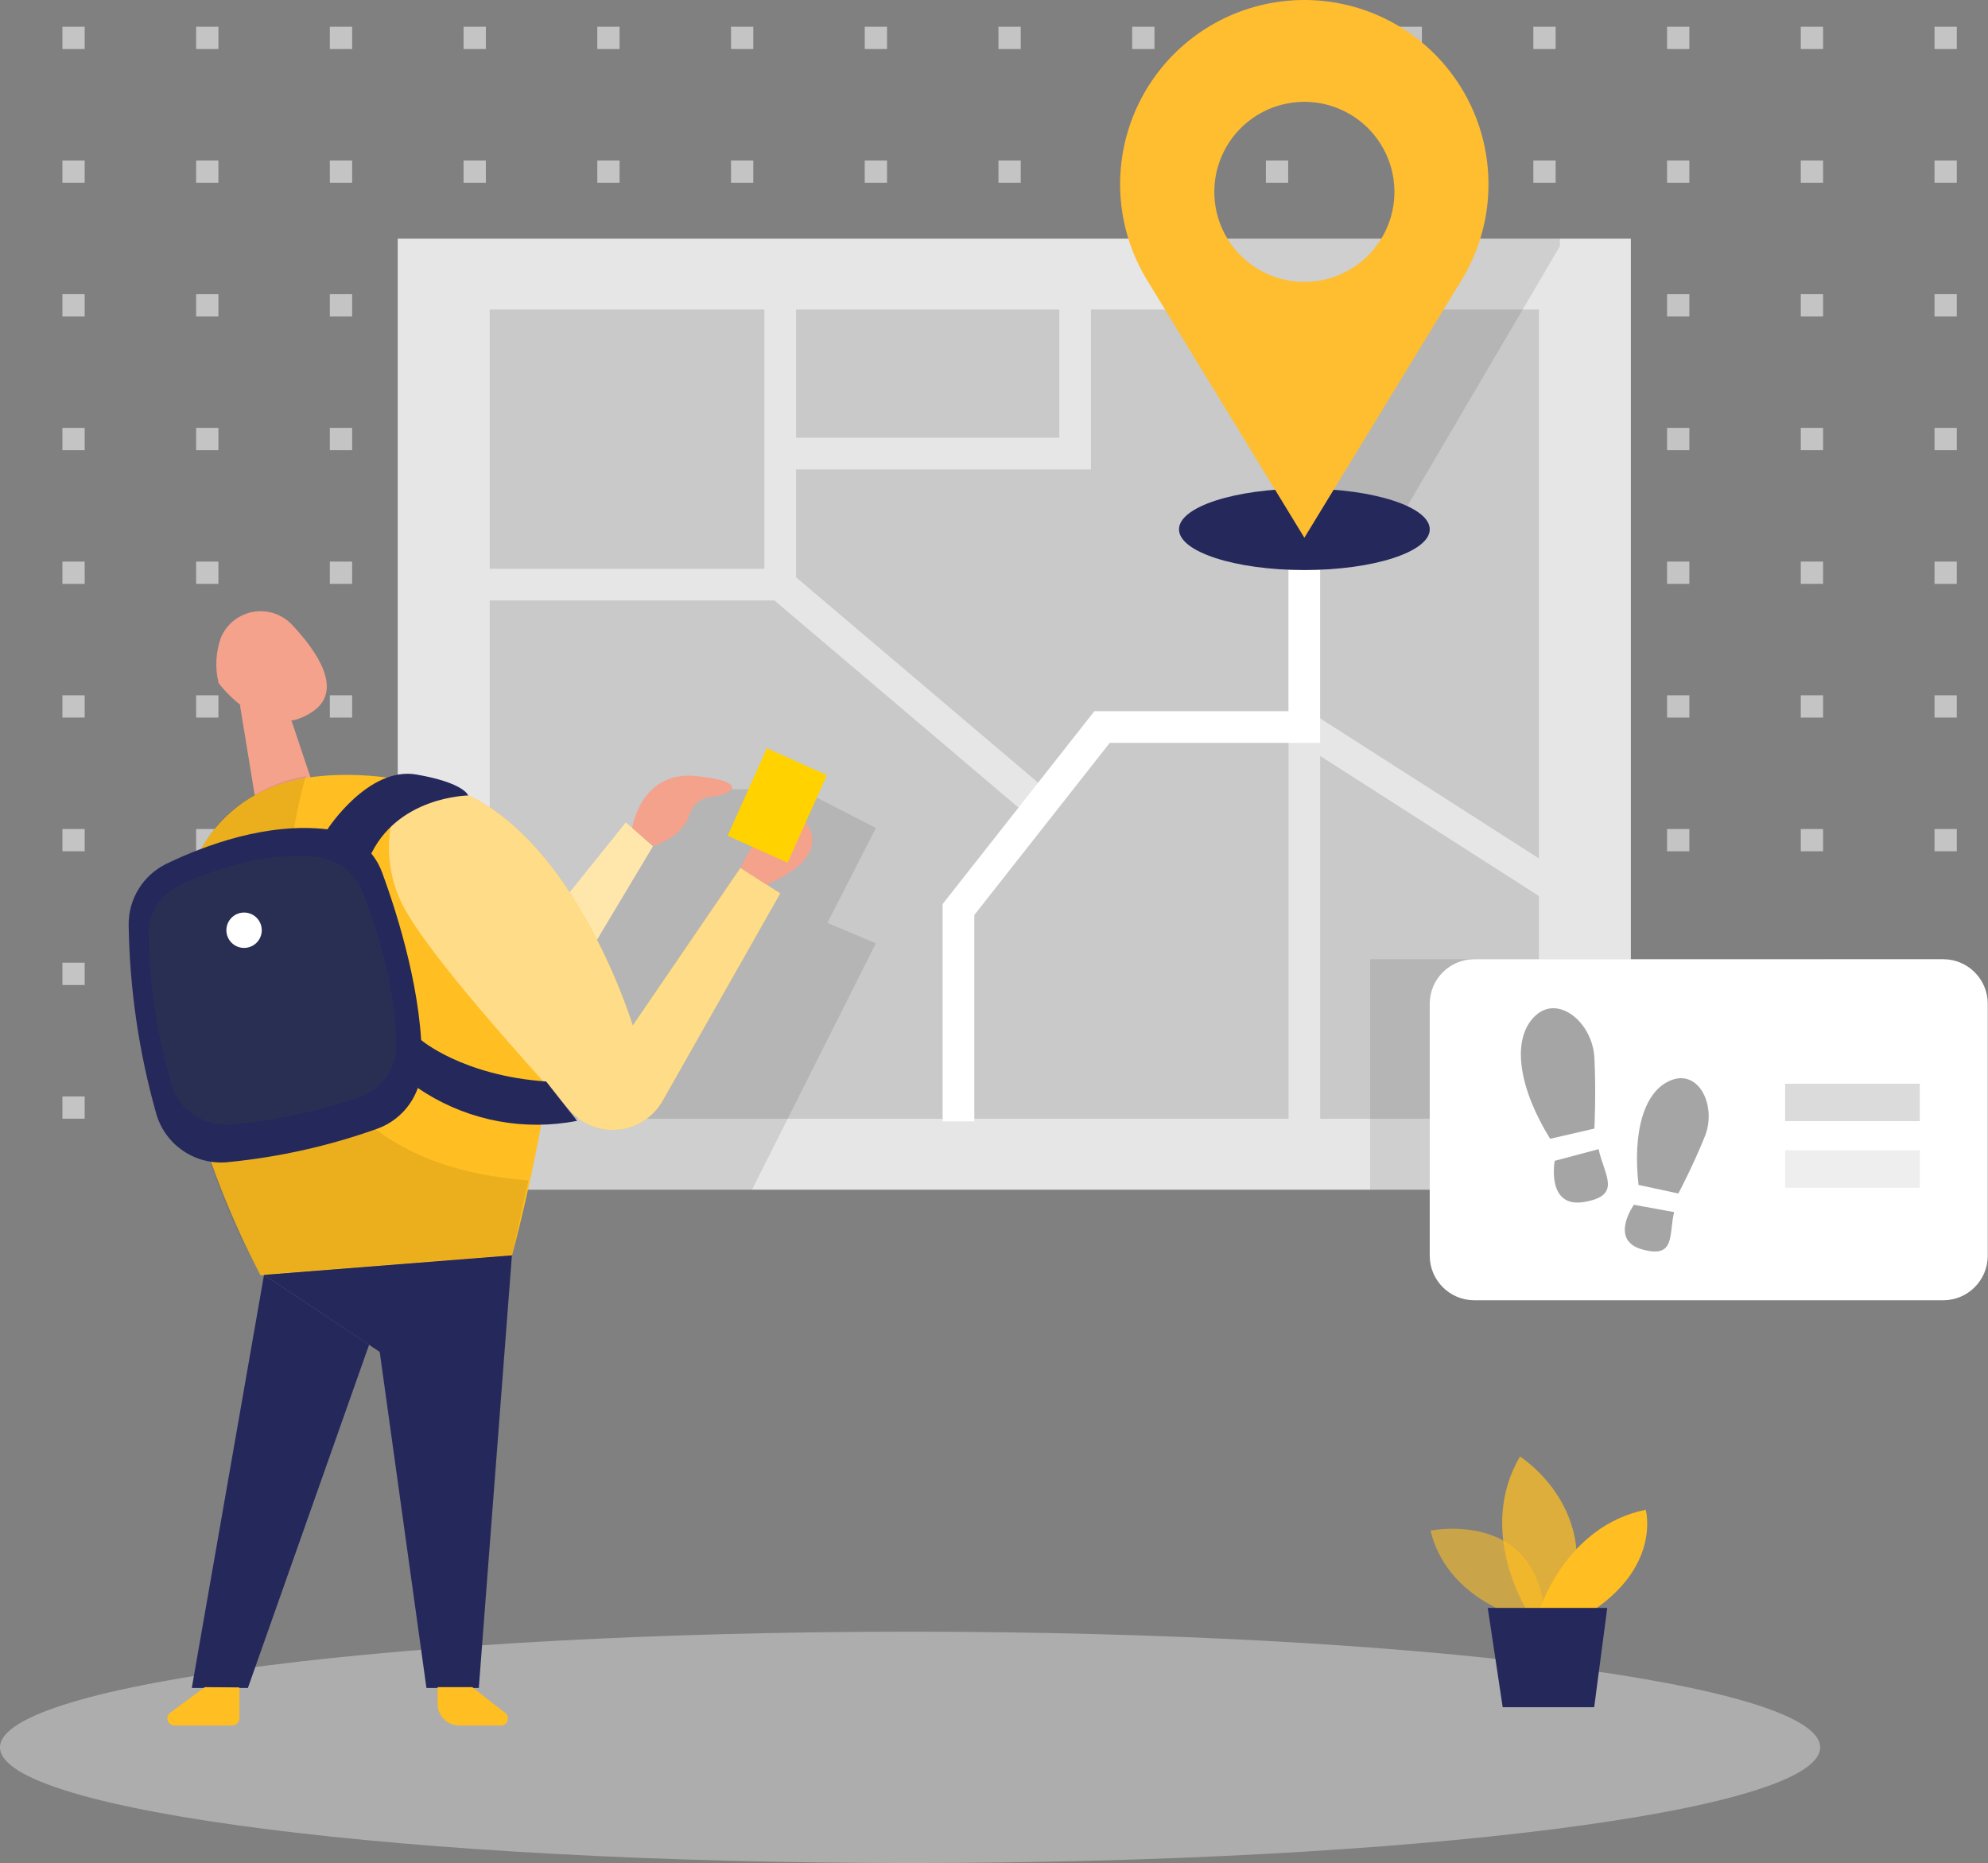 <svg width="446" height="418" viewBox="0 0 446 418" fill="none" xmlns="http://www.w3.org/2000/svg">
<rect x="0" y="0" width="446" height="418" fill="#808080" stroke="none"/>
<g clip-path="url(#clip0_213_1209)">
<rect x="14" y="6" width="5" height="5" fill="#C4C4C4"/>
<rect x="44" y="6" width="5" height="5" fill="#C4C4C4"/>
<rect x="74" y="6" width="5" height="5" fill="#C4C4C4"/>
<rect x="104" y="6" width="5" height="5" fill="#C4C4C4"/>
<rect x="134" y="6" width="5" height="5" fill="#C4C4C4"/>
<rect x="164" y="6" width="5" height="5" fill="#C4C4C4"/>
<rect x="194" y="6" width="5" height="5" fill="#C4C4C4"/>
<rect x="224" y="6" width="5" height="5" fill="#C4C4C4"/>
<rect x="254" y="6" width="5" height="5" fill="#C4C4C4"/>
<rect x="284" y="6" width="5" height="5" fill="#C4C4C4"/>
<rect x="314" y="6" width="5" height="5" fill="#C4C4C4"/>
<rect x="344" y="6" width="5" height="5" fill="#C4C4C4"/>
<rect x="374" y="6" width="5" height="5" fill="#C4C4C4"/>
<rect x="404" y="6" width="5" height="5" fill="#C4C4C4"/>
<rect x="434" y="6" width="5" height="5" fill="#C4C4C4"/>
<rect x="14" y="36" width="5" height="5" fill="#C4C4C4"/>
<rect x="44" y="36" width="5" height="5" fill="#C4C4C4"/>
<rect x="74" y="36" width="5" height="5" fill="#C4C4C4"/>
<rect x="104" y="36" width="5" height="5" fill="#C4C4C4"/>
<rect x="134" y="36" width="5" height="5" fill="#C4C4C4"/>
<rect x="164" y="36" width="5" height="5" fill="#C4C4C4"/>
<rect x="194" y="36" width="5" height="5" fill="#C4C4C4"/>
<rect x="224" y="36" width="5" height="5" fill="#C4C4C4"/>
<rect x="254" y="36" width="5" height="5" fill="#C4C4C4"/>
<rect x="284" y="36" width="5" height="5" fill="#C4C4C4"/>
<rect x="314" y="36" width="5" height="5" fill="#C4C4C4"/>
<rect x="344" y="36" width="5" height="5" fill="#C4C4C4"/>
<rect x="374" y="36" width="5" height="5" fill="#C4C4C4"/>
<rect x="404" y="36" width="5" height="5" fill="#C4C4C4"/>
<rect x="434" y="36" width="5" height="5" fill="#C4C4C4"/>
<rect x="14" y="66" width="5" height="5" fill="#C4C4C4"/>
<rect x="44" y="66" width="5" height="5" fill="#C4C4C4"/>
<rect x="74" y="66" width="5" height="5" fill="#C4C4C4"/>
<rect x="104" y="66" width="5" height="5" fill="#C4C4C4"/>
<rect x="134" y="66" width="5" height="5" fill="#C4C4C4"/>
<rect x="164" y="66" width="5" height="5" fill="#C4C4C4"/>
<rect x="194" y="66" width="5" height="5" fill="#C4C4C4"/>
<rect x="224" y="66" width="5" height="5" fill="#C4C4C4"/>
<rect x="254" y="66" width="5" height="5" fill="#C4C4C4"/>
<rect x="284" y="66" width="5" height="5" fill="#C4C4C4"/>
<rect x="314" y="66" width="5" height="5" fill="#C4C4C4"/>
<rect x="344" y="66" width="5" height="5" fill="#C4C4C4"/>
<rect x="374" y="66" width="5" height="5" fill="#C4C4C4"/>
<rect x="404" y="66" width="5" height="5" fill="#C4C4C4"/>
<rect x="434" y="66" width="5" height="5" fill="#C4C4C4"/>
<rect x="14" y="96" width="5" height="5" fill="#C4C4C4"/>
<rect x="44" y="96" width="5" height="5" fill="#C4C4C4"/>
<rect x="74" y="96" width="5" height="5" fill="#C4C4C4"/>
<rect x="104" y="96" width="5" height="5" fill="#C4C4C4"/>
<rect x="134" y="96" width="5" height="5" fill="#C4C4C4"/>
<rect x="164" y="96" width="5" height="5" fill="#C4C4C4"/>
<rect x="194" y="96" width="5" height="5" fill="#C4C4C4"/>
<rect x="224" y="96" width="5" height="5" fill="#C4C4C4"/>
<rect x="254" y="96" width="5" height="5" fill="#C4C4C4"/>
<rect x="284" y="96" width="5" height="5" fill="#C4C4C4"/>
<rect x="314" y="96" width="5" height="5" fill="#C4C4C4"/>
<rect x="344" y="96" width="5" height="5" fill="#C4C4C4"/>
<rect x="374" y="96" width="5" height="5" fill="#C4C4C4"/>
<rect x="404" y="96" width="5" height="5" fill="#C4C4C4"/>
<rect x="434" y="96" width="5" height="5" fill="#C4C4C4"/>
<rect x="14" y="126" width="5" height="5" fill="#C4C4C4"/>
<rect x="44" y="126" width="5" height="5" fill="#C4C4C4"/>
<rect x="74" y="126" width="5" height="5" fill="#C4C4C4"/>
<rect x="104" y="126" width="5" height="5" fill="#C4C4C4"/>
<rect x="134" y="126" width="5" height="5" fill="#C4C4C4"/>
<rect x="164" y="126" width="5" height="5" fill="#C4C4C4"/>
<rect x="194" y="126" width="5" height="5" fill="#C4C4C4"/>
<rect x="224" y="126" width="5" height="5" fill="#C4C4C4"/>
<rect x="254" y="126" width="5" height="5" fill="#C4C4C4"/>
<rect x="284" y="126" width="5" height="5" fill="#C4C4C4"/>
<rect x="314" y="126" width="5" height="5" fill="#C4C4C4"/>
<rect x="344" y="126" width="5" height="5" fill="#C4C4C4"/>
<rect x="374" y="126" width="5" height="5" fill="#C4C4C4"/>
<rect x="404" y="126" width="5" height="5" fill="#C4C4C4"/>
<rect x="434" y="126" width="5" height="5" fill="#C4C4C4"/>
<rect x="14" y="156" width="5" height="5" fill="#C4C4C4"/>
<rect x="44" y="156" width="5" height="5" fill="#C4C4C4"/>
<rect x="74" y="156" width="5" height="5" fill="#C4C4C4"/>
<rect x="104" y="156" width="5" height="5" fill="#C4C4C4"/>
<rect x="134" y="156" width="5" height="5" fill="#C4C4C4"/>
<rect x="164" y="156" width="5" height="5" fill="#C4C4C4"/>
<rect x="194" y="156" width="5" height="5" fill="#C4C4C4"/>
<rect x="224" y="156" width="5" height="5" fill="#C4C4C4"/>
<rect x="254" y="156" width="5" height="5" fill="#C4C4C4"/>
<rect x="284" y="156" width="5" height="5" fill="#C4C4C4"/>
<rect x="314" y="156" width="5" height="5" fill="#C4C4C4"/>
<rect x="344" y="156" width="5" height="5" fill="#C4C4C4"/>
<rect x="374" y="156" width="5" height="5" fill="#C4C4C4"/>
<rect x="404" y="156" width="5" height="5" fill="#C4C4C4"/>
<rect x="434" y="156" width="5" height="5" fill="#C4C4C4"/>
<rect x="14" y="186" width="5" height="5" fill="#C4C4C4"/>
<rect x="44" y="186" width="5" height="5" fill="#C4C4C4"/>
<rect x="74" y="186" width="5" height="5" fill="#C4C4C4"/>
<rect x="104" y="186" width="5" height="5" fill="#C4C4C4"/>
<rect x="134" y="186" width="5" height="5" fill="#C4C4C4"/>
<rect x="164" y="186" width="5" height="5" fill="#C4C4C4"/>
<rect x="194" y="186" width="5" height="5" fill="#C4C4C4"/>
<rect x="224" y="186" width="5" height="5" fill="#C4C4C4"/>
<rect x="254" y="186" width="5" height="5" fill="#C4C4C4"/>
<rect x="284" y="186" width="5" height="5" fill="#C4C4C4"/>
<rect x="314" y="186" width="5" height="5" fill="#C4C4C4"/>
<rect x="344" y="186" width="5" height="5" fill="#C4C4C4"/>
<rect x="374" y="186" width="5" height="5" fill="#C4C4C4"/>
<rect x="404" y="186" width="5" height="5" fill="#C4C4C4"/>
<rect x="434" y="186" width="5" height="5" fill="#C4C4C4"/>
<rect x="14" y="216" width="5" height="5" fill="#C4C4C4"/>
<rect x="44" y="216" width="5" height="5" fill="#C4C4C4"/>
<rect x="74" y="216" width="5" height="5" fill="#C4C4C4"/>
<rect x="104" y="216" width="5" height="5" fill="#C4C4C4"/>
<rect x="134" y="216" width="5" height="5" fill="#C4C4C4"/>
<rect x="164" y="216" width="5" height="5" fill="#C4C4C4"/>
<rect x="194" y="216" width="5" height="5" fill="#C4C4C4"/>
<rect x="224" y="216" width="5" height="5" fill="#C4C4C4"/>
<rect x="254" y="216" width="5" height="5" fill="#C4C4C4"/>
<rect x="284" y="216" width="5" height="5" fill="#C4C4C4"/>
<rect x="314" y="216" width="5" height="5" fill="#C4C4C4"/>
<rect x="344" y="216" width="5" height="5" fill="#C4C4C4"/>
<rect x="374" y="216" width="5" height="5" fill="#C4C4C4"/>
<rect x="404" y="216" width="5" height="5" fill="#C4C4C4"/>
<rect x="434" y="216" width="5" height="5" fill="#C4C4C4"/>
<rect x="14" y="246" width="5" height="5" fill="#C4C4C4"/>
<rect x="44" y="246" width="5" height="5" fill="#C4C4C4"/>
<rect x="74" y="246" width="5" height="5" fill="#C4C4C4"/>
<rect x="104" y="246" width="5" height="5" fill="#C4C4C4"/>
<rect x="134" y="246" width="5" height="5" fill="#C4C4C4"/>
<rect x="164" y="246" width="5" height="5" fill="#C4C4C4"/>
<rect x="194" y="246" width="5" height="5" fill="#C4C4C4"/>
<rect x="224" y="246" width="5" height="5" fill="#C4C4C4"/>
<rect x="254" y="246" width="5" height="5" fill="#C4C4C4"/>
<rect x="284" y="246" width="5" height="5" fill="#C4C4C4"/>
<rect x="314" y="246" width="5" height="5" fill="#C4C4C4"/>
<rect x="344" y="246" width="5" height="5" fill="#C4C4C4"/>
<rect x="374" y="246" width="5" height="5" fill="#C4C4C4"/>
<rect x="404" y="246" width="5" height="5" fill="#C4C4C4"/>
<rect x="434" y="246" width="5" height="5" fill="#C4C4C4"/>
</g>
<path d="M365.88 53.538H89.231V266.925H365.88V53.538Z" fill="#E6E6E6"/>
<path d="M345.244 69.454H109.867V251.008H345.244V69.454Z" fill="#C9C9C9"/>
<path opacity="0.1" d="M179.588 177.082L196.503 185.765L185.629 207.061L196.503 211.637L168.714 266.924H117.953L123.205 219.16L131.147 205.628L150.994 177.082H171.534H179.588Z" fill="black"/>
<path d="M112.17 219.691L140.394 184.524L146.499 189.856L122.432 230.082L112.17 219.691Z" fill="#FFE7AC"/>
<path opacity="0.45" d="M204.172 418C316.934 418 408.345 406.381 408.345 392.048C408.345 377.715 316.934 366.095 204.172 366.095C91.411 366.095 0 377.715 0 392.048C0 406.381 91.411 418 204.172 418Z" fill="#E6E6E6"/>
<path opacity="0.58" d="M340.589 362.744C340.589 362.744 324.48 358.411 320.936 343.413C320.936 343.413 345.809 338.274 346.63 363.968L340.589 362.744Z" fill="#FFBE21"/>
<path opacity="0.73" d="M342.489 361.133C342.489 361.133 331.213 343.413 341.007 326.788C341.007 326.788 360.001 338.741 351.672 361.133H342.489Z" fill="#FFBE21"/>
<path d="M345.436 361.133C345.436 361.133 351.299 342.366 369.213 338.741C369.213 338.741 372.628 350.888 357.695 361.133H345.436Z" fill="#FFBE21"/>
<path d="M333.773 360.762L337.124 383.042H357.648L360.58 360.762H333.773Z" fill="#24285B"/>
<path d="M65.421 161.745L70.641 177.372L58.269 185.233L53.822 158.153L65.421 161.745Z" fill="#F4A28C"/>
<path d="M49.57 143.042C50.203 141.541 51.205 140.223 52.484 139.213C53.763 138.203 55.276 137.532 56.884 137.264C58.491 136.995 60.141 137.138 61.678 137.677C63.216 138.217 64.592 139.137 65.679 140.352C70.931 145.958 77.278 154.851 70.109 159.683C59.123 167.126 49.038 153.24 49.038 153.24C48.211 149.862 48.396 146.316 49.57 143.042V143.042Z" fill="#F4A28C"/>
<path d="M57.606 152.708C57.606 152.708 54.787 150.356 53.515 153.706C52.242 157.057 57.22 158.668 58.702 156.928C60.184 155.188 57.606 152.708 57.606 152.708Z" fill="#F4A28C"/>
<path d="M43.834 192.982C45.7 188.839 48.438 185.148 51.86 182.16C55.283 179.171 59.309 176.956 63.665 175.664C80.467 170.622 111.397 176.147 120.838 191.87C133.725 213.376 114.845 281.729 114.845 281.729L58.461 286.111C58.461 286.111 27.322 230.034 43.834 192.982Z" fill="#FFBE21"/>
<path d="M114.845 281.649L107.418 378.725H95.674L85.187 303.316L59.234 286.03L114.845 281.649Z" fill="#24285B"/>
<path d="M59.233 286.031L43.027 378.725H55.609L82.802 301.721L59.233 286.031Z" fill="#24285B"/>
<path opacity="0.08" d="M68.627 174.117C68.627 174.117 42.208 259.176 118.567 264.83L114.846 281.584L58.462 285.966C58.462 285.966 38.567 254.73 39.405 210.847C39.405 210.847 39.888 189.148 55.16 179.562C59.208 176.806 63.801 174.949 68.627 174.117V174.117Z" fill="black"/>
<path d="M45.974 378.532L38.387 384.122C38.053 384.301 37.793 384.593 37.653 384.945C37.513 385.297 37.502 385.688 37.621 386.047C37.74 386.407 37.983 386.713 38.306 386.912C38.628 387.111 39.011 387.189 39.386 387.134H52.096C52.523 387.134 52.933 386.964 53.235 386.662C53.537 386.36 53.707 385.95 53.707 385.523V378.596L45.974 378.532Z" fill="#FFBE21"/>
<path d="M105.952 378.532L113.089 384.122C113.433 384.299 113.702 384.596 113.845 384.956C113.989 385.316 113.998 385.715 113.871 386.082C113.744 386.448 113.489 386.756 113.153 386.949C112.817 387.142 112.422 387.208 112.042 387.134H103.005C101.723 387.134 100.494 386.625 99.587 385.718C98.681 384.812 98.172 383.583 98.172 382.301V378.532H105.952Z" fill="#FFBE21"/>
<path d="M91.566 175.148C88.752 179.665 87.26 184.881 87.26 190.203C87.26 195.525 88.752 200.74 91.566 205.257C97.72 215.648 115.634 235.865 127.893 249.268C129.271 250.791 130.993 251.962 132.915 252.685C134.837 253.407 136.903 253.66 138.943 253.422C140.982 253.184 142.935 252.462 144.639 251.316C146.343 250.171 147.749 248.635 148.739 246.836L175.046 200.44L166.121 194.722L141.957 230.082C141.957 230.082 125.509 175.825 91.566 175.148Z" fill="#FFBE21"/>
<path opacity="0.46" d="M91.566 175.148C88.752 179.665 87.26 184.881 87.26 190.203C87.26 195.525 88.752 200.74 91.566 205.257C97.72 215.648 115.634 235.865 127.893 249.268C129.271 250.791 130.993 251.962 132.915 252.685C134.837 253.407 136.903 253.66 138.943 253.422C140.982 253.184 142.935 252.462 144.639 251.316C146.343 250.171 147.749 248.635 148.739 246.836L175.046 200.44L166.121 194.722L141.957 230.082C141.957 230.082 125.509 175.825 91.566 175.148Z" fill="white"/>
<path d="M292.629 163.115V251.008" stroke="#E6E6E6" stroke-width="7.105" stroke-miterlimit="10"/>
<path d="M171.936 198.458C171.936 198.458 186.869 192.965 180.78 184.508C174.691 176.051 166.121 194.721 166.121 194.721L171.936 198.458Z" fill="#F4A28C"/>
<path d="M185.506 173.911L172.039 167.879L163.241 187.52L176.707 193.552L185.506 173.911Z" fill="#FFD200"/>
<path d="M37.406 193.771C45.992 189.631 59.959 184.46 73.427 186.071C76.168 186.39 78.768 187.462 80.937 189.168C83.107 190.874 84.762 193.148 85.719 195.736C89.327 205.547 94.933 223.477 94.627 239.232C94.582 242.274 93.623 245.232 91.873 247.72C90.123 250.209 87.664 252.112 84.817 253.183C73.959 257.081 62.661 259.618 51.18 260.738C47.656 261.111 44.112 260.235 41.168 258.262C38.224 256.29 36.066 253.346 35.07 249.945C31.173 236.173 29.088 221.952 28.868 207.641C28.812 204.754 29.587 201.912 31.101 199.453C32.614 196.993 34.803 195.021 37.406 193.771Z" fill="#24285B"/>
<path d="M40.543 198.475C47.795 195.148 59.591 190.993 70.965 192.287C73.281 192.544 75.476 193.406 77.308 194.777C79.14 196.147 80.538 197.974 81.346 200.055C84.394 207.938 89.129 222.346 88.87 235.007C88.832 237.451 88.022 239.828 86.544 241.828C85.066 243.827 82.989 245.357 80.584 246.218C71.415 249.35 61.873 251.389 52.176 252.289C49.2 252.589 46.207 251.885 43.721 250.299C41.234 248.714 39.411 246.349 38.571 243.616C35.279 232.549 33.518 221.121 33.333 209.621C33.285 207.301 33.94 205.017 35.218 203.041C36.496 201.065 38.345 199.48 40.543 198.475Z" fill="#333A48" fill-opacity="0.38"/>
<path opacity="0.1" d="M275.379 53.538H349.95V55.245L312.656 118.765H293.776L275.379 53.538Z" fill="black"/>
<path d="M54.757 212.677C56.948 212.677 58.724 210.901 58.724 208.71C58.724 206.518 56.948 204.742 54.757 204.742C52.566 204.742 50.789 206.518 50.789 208.71C50.789 210.901 52.566 212.677 54.757 212.677Z" fill="white"/>
<path d="M73.461 186.071C73.461 186.071 82.611 171.894 93.437 173.779C104.262 175.664 105.036 178.483 105.036 178.483C105.036 178.483 88.813 178.628 82.805 192.579L73.461 186.071Z" fill="#24285B"/>
<path d="M94.436 233.311C94.436 233.311 103.776 241.342 122.528 242.647L129.471 251.475C117.748 253.767 105.591 251.534 95.448 245.225C81.398 236.485 94.436 233.311 94.436 233.311Z" fill="#24285B"/>
<path d="M175.047 131.169L233.412 180.706" stroke="#E6E6E6" stroke-width="7.105" stroke-miterlimit="10"/>
<path d="M292.629 163.115L349.947 199.828" stroke="#E6E6E6" stroke-width="7.105" stroke-miterlimit="10"/>
<path d="M215.029 251.589V204.065L247.248 163.115H292.613V104.734" stroke="white" stroke-width="7.105" stroke-miterlimit="10"/>
<path d="M292.631 127.899C308.165 127.899 320.758 123.81 320.758 118.765C320.758 113.72 308.165 109.631 292.631 109.631C277.097 109.631 264.504 113.72 264.504 118.765C264.504 123.81 277.097 127.899 292.631 127.899Z" fill="#24285B"/>
<path d="M141.828 185.764C141.828 185.764 143.681 172.877 156.197 174.117C168.714 175.358 164.139 178.547 159.081 178.789C158.054 178.998 157.102 179.481 156.328 180.187C155.554 180.894 154.985 181.796 154.683 182.8C153.942 185.055 151.912 187.987 146.532 189.84L141.828 185.764Z" fill="#F4A28C"/>
<path d="M333.935 41.326C333.936 34.946 332.459 28.653 329.621 22.939C326.783 17.224 322.66 12.245 317.575 8.391C312.491 4.537 306.583 1.913 300.314 0.724C294.046 -0.465 287.587 -0.186 281.445 1.538C275.302 3.263 269.642 6.386 264.909 10.664C260.175 14.942 256.496 20.258 254.161 26.195C251.825 32.133 250.897 38.53 251.447 44.886C251.998 51.243 254.013 57.385 257.334 62.833L292.63 120.65L327.733 63.106C331.797 56.57 333.946 49.024 333.935 41.326ZM292.63 63.252C288.635 63.252 284.729 62.067 281.407 59.847C278.085 57.627 275.495 54.472 273.966 50.781C272.437 47.09 272.037 43.028 272.817 39.109C273.596 35.19 275.52 31.591 278.346 28.766C281.171 25.94 284.77 24.016 288.689 23.237C292.608 22.457 296.669 22.858 300.361 24.387C304.052 25.916 307.207 28.505 309.427 31.827C311.647 35.149 312.831 39.055 312.831 43.05C312.831 45.703 312.309 48.33 311.294 50.781C310.278 53.232 308.79 55.459 306.915 57.335C305.039 59.211 302.812 60.699 300.361 61.714C297.91 62.729 295.283 63.252 292.63 63.252Z" fill="#FFBD30"/>
<path d="M105.033 131.169H175.045V63.912" stroke="#E6E6E6" stroke-width="7.105" stroke-miterlimit="10"/>
<path opacity="0.1" d="M409.296 215.213H307.387V266.925H409.296V215.213Z" fill="black"/>
<path d="M175.047 101.77H241.209V63.912" stroke="#E6E6E6" stroke-width="7.105" stroke-miterlimit="10"/>
<path d="M435.943 215.213H330.756C325.233 215.213 320.756 219.69 320.756 225.213V281.733C320.756 287.256 325.233 291.733 330.756 291.733H435.943C441.466 291.733 445.943 287.256 445.943 281.733V225.213C445.943 219.69 441.466 215.213 435.943 215.213Z" fill="white"/>
<path d="M348.79 260.449C348.79 260.449 346.824 271.129 355.41 269.679C363.996 268.229 359.905 263.686 358.632 257.823L348.79 260.449Z" fill="#A5A5A5"/>
<path d="M347.772 255.503L357.696 253.215C357.696 253.215 358.098 245.273 357.696 237.315C357.293 229.357 349.399 222.817 344.18 228.149C338.96 233.481 340.877 244.387 347.772 255.503Z" fill="#A5A5A5"/>
<path d="M366.557 270.308C366.557 270.308 360.902 278.249 368.425 280.327C375.948 282.405 374.353 277.106 375.578 271.951L366.557 270.308Z" fill="#A5A5A5"/>
<path d="M367.604 265.861L376.529 267.778C376.529 267.778 379.879 261.479 382.505 254.891C385.131 248.302 381.281 239.941 374.998 242.325C368.715 244.709 366.267 254.198 367.604 265.861Z" fill="#A5A5A5"/>
<path opacity="0.67" d="M430.688 243.147H400.482V251.54H430.688V243.147Z" fill="#C9C9C9"/>
<path opacity="0.31" d="M430.688 258.097H400.482V266.49H430.688V258.097Z" fill="#C9C9C9"/>
<defs>
<clipPath id="clip0_213_1209">
<rect width="425" height="259" fill="white" transform="translate(14 6)"/>
</clipPath>
</defs>
</svg>
